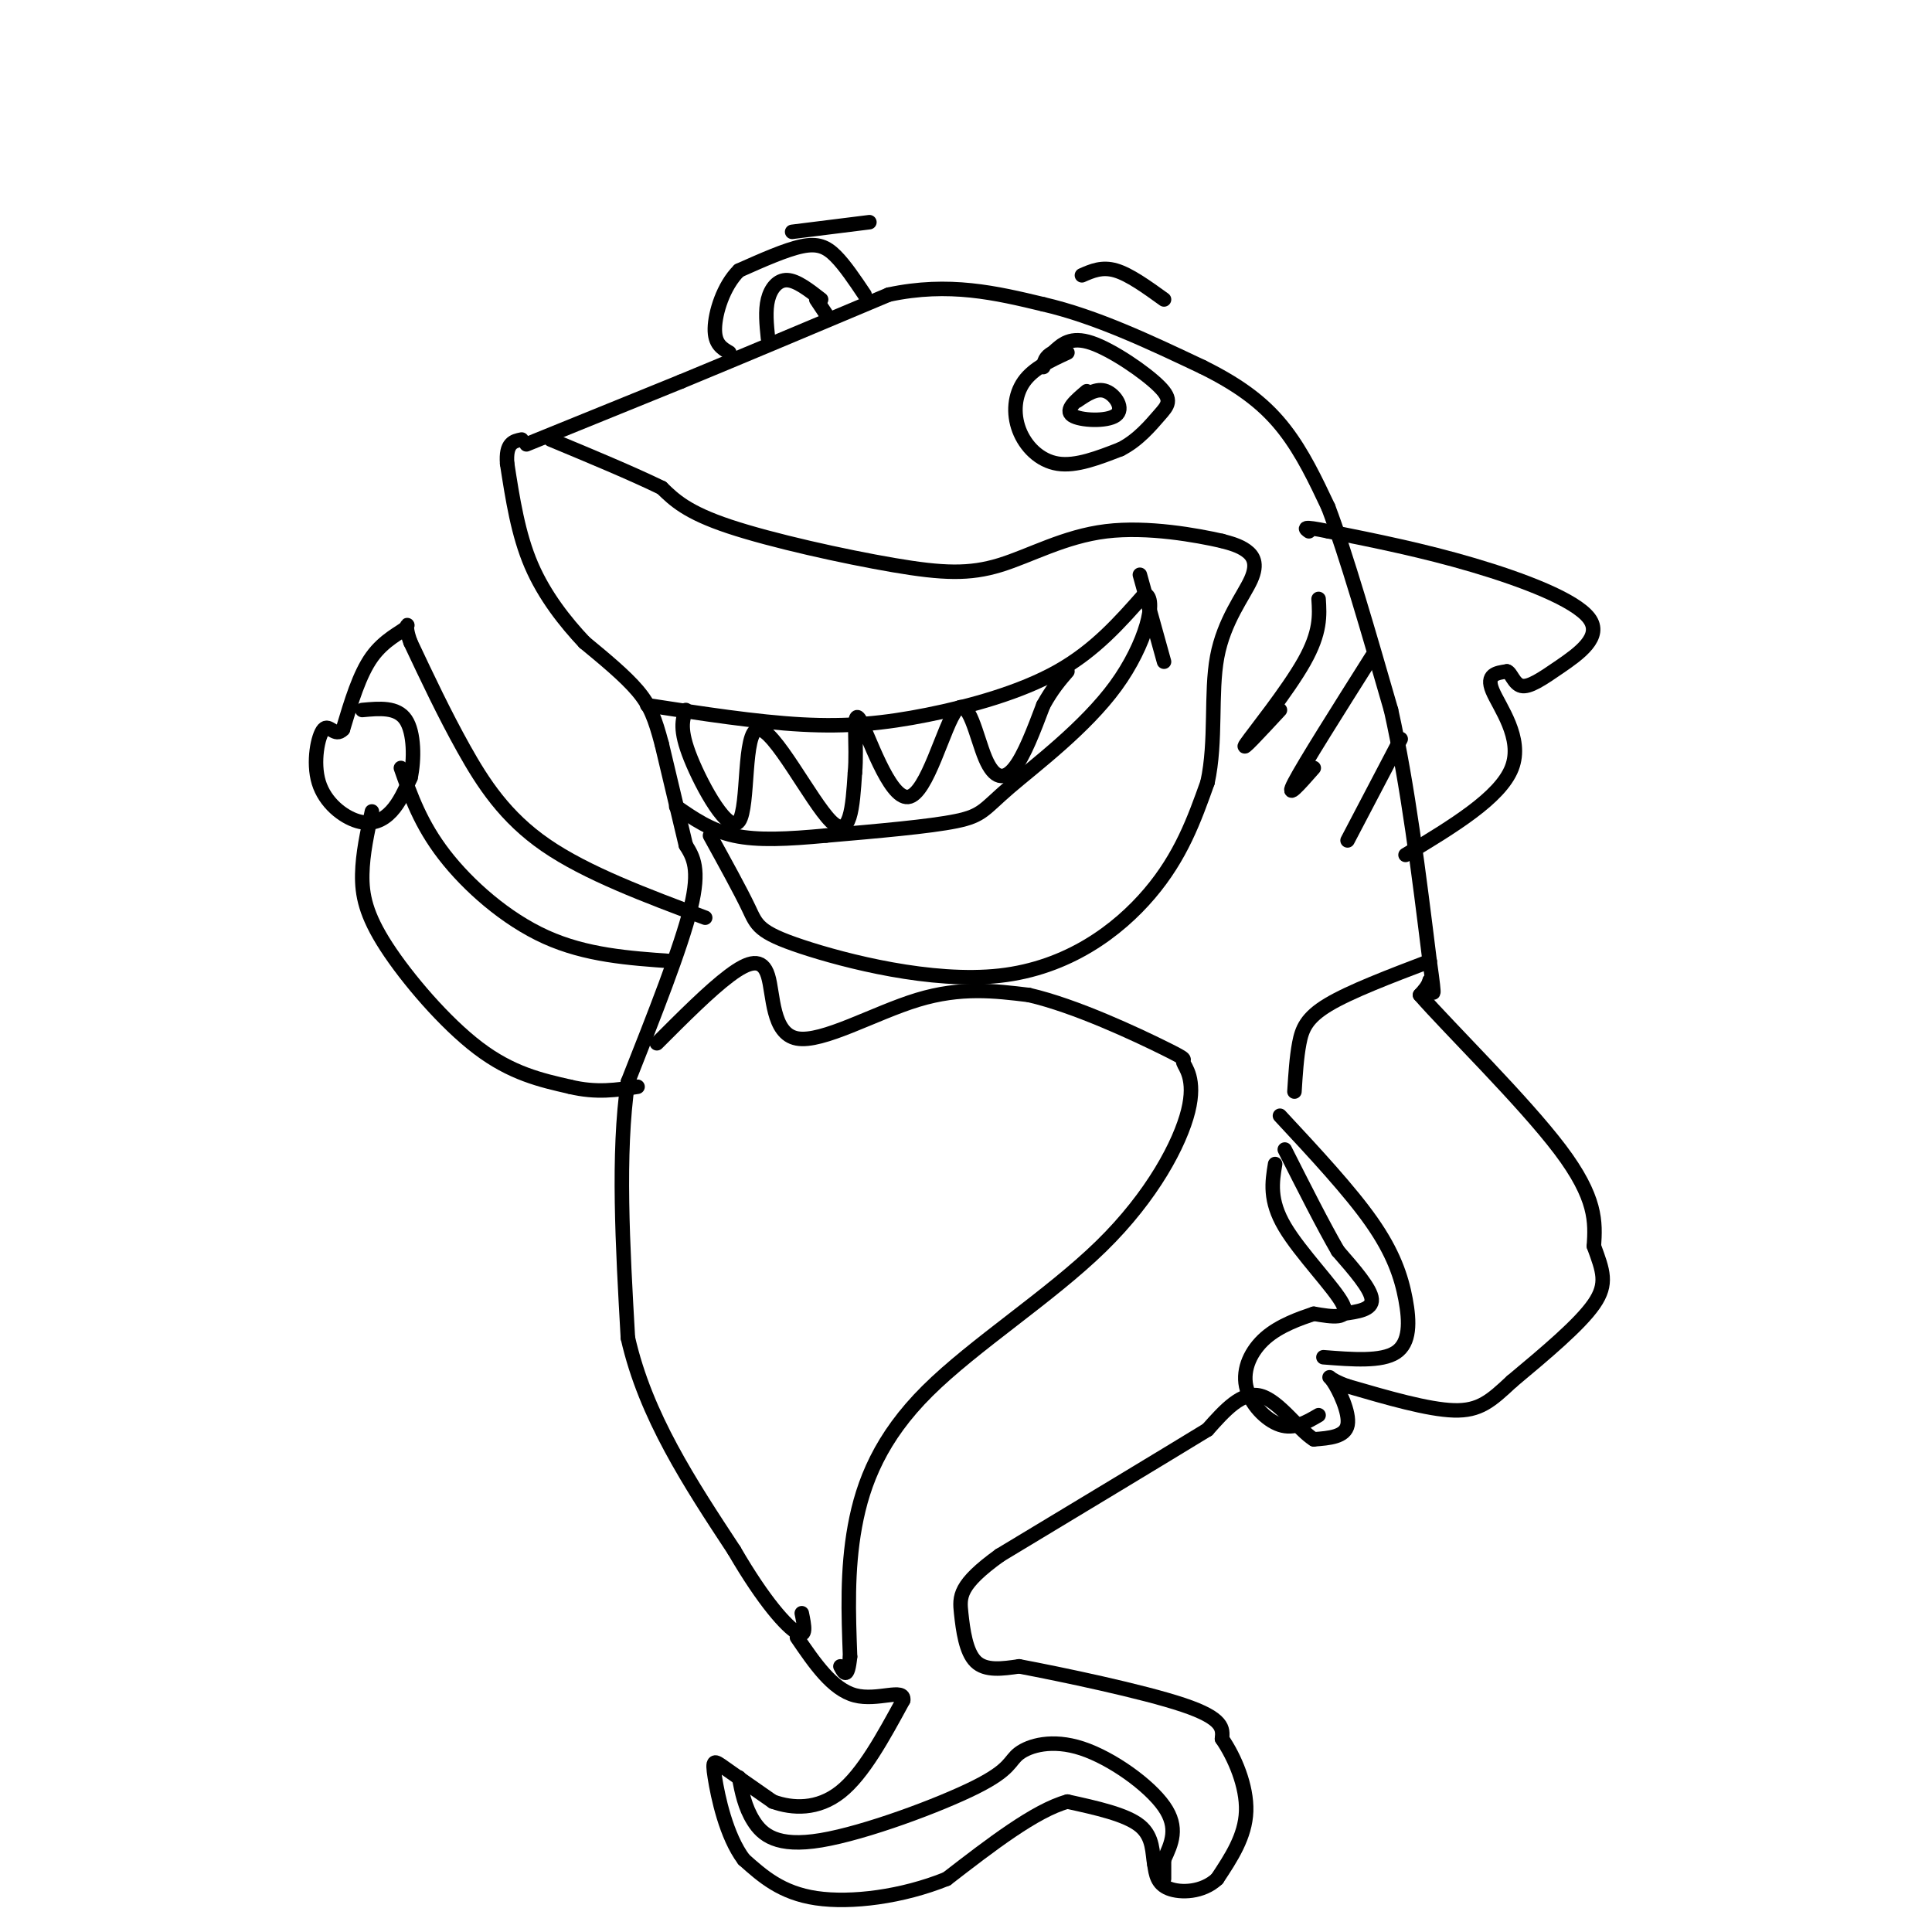 <svg viewBox='0 0 400 400' version='1.1' xmlns='http://www.w3.org/2000/svg' xmlns:xlink='http://www.w3.org/1999/xlink'><g fill='none' stroke='#000000' stroke-width='3' stroke-linecap='round' stroke-linejoin='round'><path d='M109,92c0.000,0.000 32.000,-13.000 32,-13'/><path d='M141,79c12.500,-5.167 27.750,-11.583 43,-18'/><path d='M184,61c12.500,-2.667 22.250,-0.333 32,2'/><path d='M216,63c10.833,2.500 21.917,7.750 33,13'/><path d='M249,76c8.511,4.200 13.289,8.200 17,13c3.711,4.800 6.356,10.400 9,16'/><path d='M275,105c3.667,9.667 8.333,25.833 13,42'/><path d='M288,147c3.500,15.667 5.750,33.833 8,52'/><path d='M296,199c1.333,9.333 0.667,6.667 0,4'/><path d='M296,203c-0.333,1.167 -1.167,2.083 -2,3'/><path d='M294,206c5.822,6.689 21.378,21.911 29,32c7.622,10.089 7.311,15.044 7,20'/><path d='M330,258c1.844,5.067 2.956,7.733 0,12c-2.956,4.267 -9.978,10.133 -17,16'/><path d='M313,286c-4.333,4.044 -6.667,6.156 -12,6c-5.333,-0.156 -13.667,-2.578 -22,-5'/><path d='M279,287c-4.345,-1.500 -4.208,-2.750 -3,-1c1.208,1.750 3.488,6.500 3,9c-0.488,2.500 -3.744,2.750 -7,3'/><path d='M272,298c-3.044,-1.844 -7.156,-7.956 -11,-9c-3.844,-1.044 -7.422,2.978 -11,7'/><path d='M250,296c-9.000,5.500 -26.000,15.750 -43,26'/><path d='M207,322c-8.536,6.155 -8.375,8.542 -8,12c0.375,3.458 0.964,7.988 3,10c2.036,2.012 5.518,1.506 9,1'/><path d='M211,345c8.600,1.622 25.600,5.178 34,8c8.400,2.822 8.200,4.911 8,7'/><path d='M253,360c2.622,3.800 5.178,9.800 5,15c-0.178,5.200 -3.089,9.600 -6,14'/><path d='M252,389c-3.022,2.844 -7.578,2.956 -10,2c-2.422,-0.956 -2.711,-2.978 -3,-5'/><path d='M239,386c-0.467,-2.333 -0.133,-5.667 -3,-8c-2.867,-2.333 -8.933,-3.667 -15,-5'/><path d='M221,373c-6.667,1.833 -15.833,8.917 -25,16'/><path d='M196,389c-9.222,3.733 -19.778,5.067 -27,4c-7.222,-1.067 -11.111,-4.533 -15,-8'/><path d='M154,385c-3.679,-4.881 -5.375,-13.083 -6,-17c-0.625,-3.917 -0.179,-3.548 2,-2c2.179,1.548 6.089,4.274 10,7'/><path d='M160,373c4.089,1.489 9.311,1.711 14,-2c4.689,-3.711 8.844,-11.356 13,-19'/><path d='M187,352c0.333,-2.644 -5.333,0.244 -10,-1c-4.667,-1.244 -8.333,-6.622 -12,-12'/><path d='M142,175c1.500,2.417 3.000,4.833 1,13c-2.000,8.167 -7.500,22.083 -13,36'/><path d='M130,224c-2.167,14.833 -1.083,33.917 0,53'/><path d='M130,277c3.667,16.167 12.833,30.083 22,44'/><path d='M152,321c6.267,10.800 10.933,15.800 13,17c2.067,1.200 1.533,-1.400 1,-4'/><path d='M142,175c0.000,0.000 -5.000,-21.000 -5,-21'/><path d='M137,154c-1.400,-5.267 -2.400,-7.933 -5,-11c-2.600,-3.067 -6.800,-6.533 -11,-10'/><path d='M121,133c-3.933,-4.178 -8.267,-9.622 -11,-16c-2.733,-6.378 -3.867,-13.689 -5,-21'/><path d='M105,96c-0.333,-4.333 1.333,-4.667 3,-5'/><path d='M179,61c-2.044,-3.044 -4.089,-6.089 -6,-8c-1.911,-1.911 -3.689,-2.689 -7,-2c-3.311,0.689 -8.156,2.844 -13,5'/><path d='M153,56c-3.267,3.222 -4.933,8.778 -5,12c-0.067,3.222 1.467,4.111 3,5'/><path d='M170,62c-2.511,-1.956 -5.022,-3.911 -7,-4c-1.978,-0.089 -3.422,1.689 -4,4c-0.578,2.311 -0.289,5.156 0,8'/><path d='M169,62c0.000,0.000 2.000,3.000 2,3'/><path d='M180,46c0.000,0.000 -16.000,2.000 -16,2'/><path d='M224,57c2.083,-0.917 4.167,-1.833 7,-1c2.833,0.833 6.417,3.417 10,6'/><path d='M221,73c-3.530,1.631 -7.060,3.262 -9,6c-1.940,2.738 -2.292,6.583 -1,10c1.292,3.417 4.226,6.405 8,7c3.774,0.595 8.387,-1.202 13,-3'/><path d='M232,93c3.625,-1.836 6.188,-4.925 8,-7c1.812,-2.075 2.872,-3.136 0,-6c-2.872,-2.864 -9.678,-7.533 -14,-9c-4.322,-1.467 -6.161,0.266 -8,2'/><path d='M218,73c-1.667,0.833 -1.833,1.917 -2,3'/><path d='M225,81c-2.310,1.952 -4.619,3.905 -3,5c1.619,1.095 7.167,1.333 9,0c1.833,-1.333 -0.048,-4.238 -2,-5c-1.952,-0.762 -3.976,0.619 -6,2'/><path d='M134,146c11.280,1.744 22.560,3.488 32,4c9.440,0.512 17.042,-0.208 26,-2c8.958,-1.792 19.274,-4.655 27,-9c7.726,-4.345 12.863,-10.173 18,-16'/><path d='M237,123c2.670,0.657 0.344,10.300 -6,19c-6.344,8.700 -16.708,16.458 -22,21c-5.292,4.542 -5.512,5.869 -11,7c-5.488,1.131 -16.244,2.065 -27,3'/><path d='M171,173c-7.889,0.733 -14.111,1.067 -19,0c-4.889,-1.067 -8.444,-3.533 -12,-6'/><path d='M142,147c-0.700,2.011 -1.400,4.022 1,10c2.400,5.978 7.901,15.922 10,13c2.099,-2.922 0.796,-18.710 4,-19c3.204,-0.290 10.915,14.917 15,19c4.085,4.083 4.542,-2.959 5,-10'/><path d='M177,160c0.535,-5.340 -0.627,-13.692 1,-11c1.627,2.692 6.044,16.426 10,16c3.956,-0.426 7.452,-15.011 10,-18c2.548,-2.989 4.147,5.618 6,10c1.853,4.382 3.958,4.538 6,2c2.042,-2.538 4.021,-7.769 6,-13'/><path d='M216,146c1.833,-3.333 3.417,-5.167 5,-7'/><path d='M236,119c0.000,0.000 5.000,18.000 5,18'/><path d='M146,190c-12.289,-4.600 -24.578,-9.200 -33,-15c-8.422,-5.800 -12.978,-12.800 -17,-20c-4.022,-7.200 -7.511,-14.600 -11,-22'/><path d='M85,133c-1.583,-4.262 -0.042,-3.917 -1,-3c-0.958,0.917 -4.417,2.405 -7,6c-2.583,3.595 -4.292,9.298 -6,15'/><path d='M71,151c-1.670,1.785 -2.845,-1.251 -4,0c-1.155,1.251 -2.289,6.789 -1,11c1.289,4.211 5.001,7.095 8,8c2.999,0.905 5.285,-0.170 7,-2c1.715,-1.830 2.857,-4.415 4,-7'/><path d='M85,161c0.800,-3.667 0.800,-9.333 -1,-12c-1.800,-2.667 -5.400,-2.333 -9,-2'/><path d='M77,168c-0.958,4.375 -1.917,8.750 -2,13c-0.083,4.250 0.708,8.375 5,15c4.292,6.625 12.083,15.750 19,21c6.917,5.250 12.958,6.625 19,8'/><path d='M118,225c5.500,1.333 9.750,0.667 14,0'/><path d='M264,241c-0.622,3.756 -1.244,7.511 2,13c3.244,5.489 10.356,12.711 12,16c1.644,3.289 -2.178,2.644 -6,2'/><path d='M272,272c-2.864,0.970 -7.026,2.394 -10,5c-2.974,2.606 -4.762,6.394 -4,10c0.762,3.606 4.075,7.030 7,8c2.925,0.970 5.463,-0.515 8,-2'/><path d='M278,272c3.083,-0.417 6.167,-0.833 6,-3c-0.167,-2.167 -3.583,-6.083 -7,-10'/><path d='M277,259c-3.000,-5.167 -7.000,-13.083 -11,-21'/><path d='M265,231c7.268,7.810 14.536,15.619 19,22c4.464,6.381 6.125,11.333 7,16c0.875,4.667 0.964,9.048 -2,11c-2.964,1.952 -8.982,1.476 -15,1'/><path d='M296,199c-8.222,3.133 -16.444,6.267 -21,9c-4.556,2.733 -5.444,5.067 -6,8c-0.556,2.933 -0.778,6.467 -1,10'/><path d='M291,177c9.800,-5.911 19.600,-11.822 22,-18c2.400,-6.178 -2.600,-12.622 -4,-16c-1.400,-3.378 0.800,-3.689 3,-4'/><path d='M312,139c0.832,0.182 1.414,2.637 3,3c1.586,0.363 4.178,-1.367 8,-4c3.822,-2.633 8.875,-6.171 6,-10c-2.875,-3.829 -13.679,-7.951 -24,-11c-10.321,-3.049 -20.161,-5.024 -30,-7'/><path d='M275,110c-5.667,-1.167 -4.833,-0.583 -4,0'/><path d='M273,124c0.222,3.444 0.444,6.889 -3,13c-3.444,6.111 -10.556,14.889 -12,17c-1.444,2.111 2.778,-2.444 7,-7'/><path d='M284,136c-7.000,11.083 -14.000,22.167 -16,26c-2.000,3.833 1.000,0.417 4,-3'/><path d='M290,153c0.000,0.000 -11.000,21.000 -11,21'/><path d='M147,173c3.150,5.715 6.300,11.429 8,15c1.700,3.571 1.951,4.998 11,8c9.049,3.002 26.898,7.577 41,6c14.102,-1.577 24.458,-9.308 31,-17c6.542,-7.692 9.271,-15.346 12,-23'/><path d='M250,162c1.885,-8.566 0.598,-18.482 2,-26c1.402,-7.518 5.493,-12.640 7,-16c1.507,-3.360 0.431,-4.960 -1,-6c-1.431,-1.040 -3.215,-1.520 -5,-2'/><path d='M253,112c-5.098,-1.160 -15.344,-3.059 -24,-2c-8.656,1.059 -15.722,5.078 -22,7c-6.278,1.922 -11.767,1.748 -22,0c-10.233,-1.748 -25.209,-5.071 -34,-8c-8.791,-2.929 -11.395,-5.465 -14,-8'/><path d='M137,101c-6.167,-3.000 -14.583,-6.500 -23,-10'/><path d='M139,199c-8.844,-0.622 -17.689,-1.244 -26,-5c-8.311,-3.756 -16.089,-10.644 -21,-17c-4.911,-6.356 -6.956,-12.178 -9,-18'/><path d='M136,216c5.453,-5.461 10.906,-10.922 15,-14c4.094,-3.078 6.829,-3.774 8,0c1.171,3.774 0.777,12.016 6,13c5.223,0.984 16.064,-5.290 25,-8c8.936,-2.710 15.968,-1.855 23,-1'/><path d='M213,206c9.715,2.223 22.501,8.282 28,11c5.499,2.718 3.711,2.096 4,3c0.289,0.904 2.655,3.333 1,10c-1.655,6.667 -7.330,17.570 -18,28c-10.670,10.430 -26.334,20.385 -36,30c-9.666,9.615 -13.333,18.890 -15,28c-1.667,9.110 -1.333,18.055 -1,27'/><path d='M176,343c-0.500,4.833 -1.250,3.417 -2,2'/><path d='M153,368c0.599,3.066 1.198,6.132 3,9c1.802,2.868 4.808,5.537 14,4c9.192,-1.537 24.571,-7.279 32,-11c7.429,-3.721 6.909,-5.420 9,-7c2.091,-1.580 6.794,-3.041 13,-1c6.206,2.041 13.916,7.583 17,12c3.084,4.417 1.542,7.708 0,11'/><path d='M241,385c0.000,2.500 0.000,3.250 0,4'/></g>
</svg>